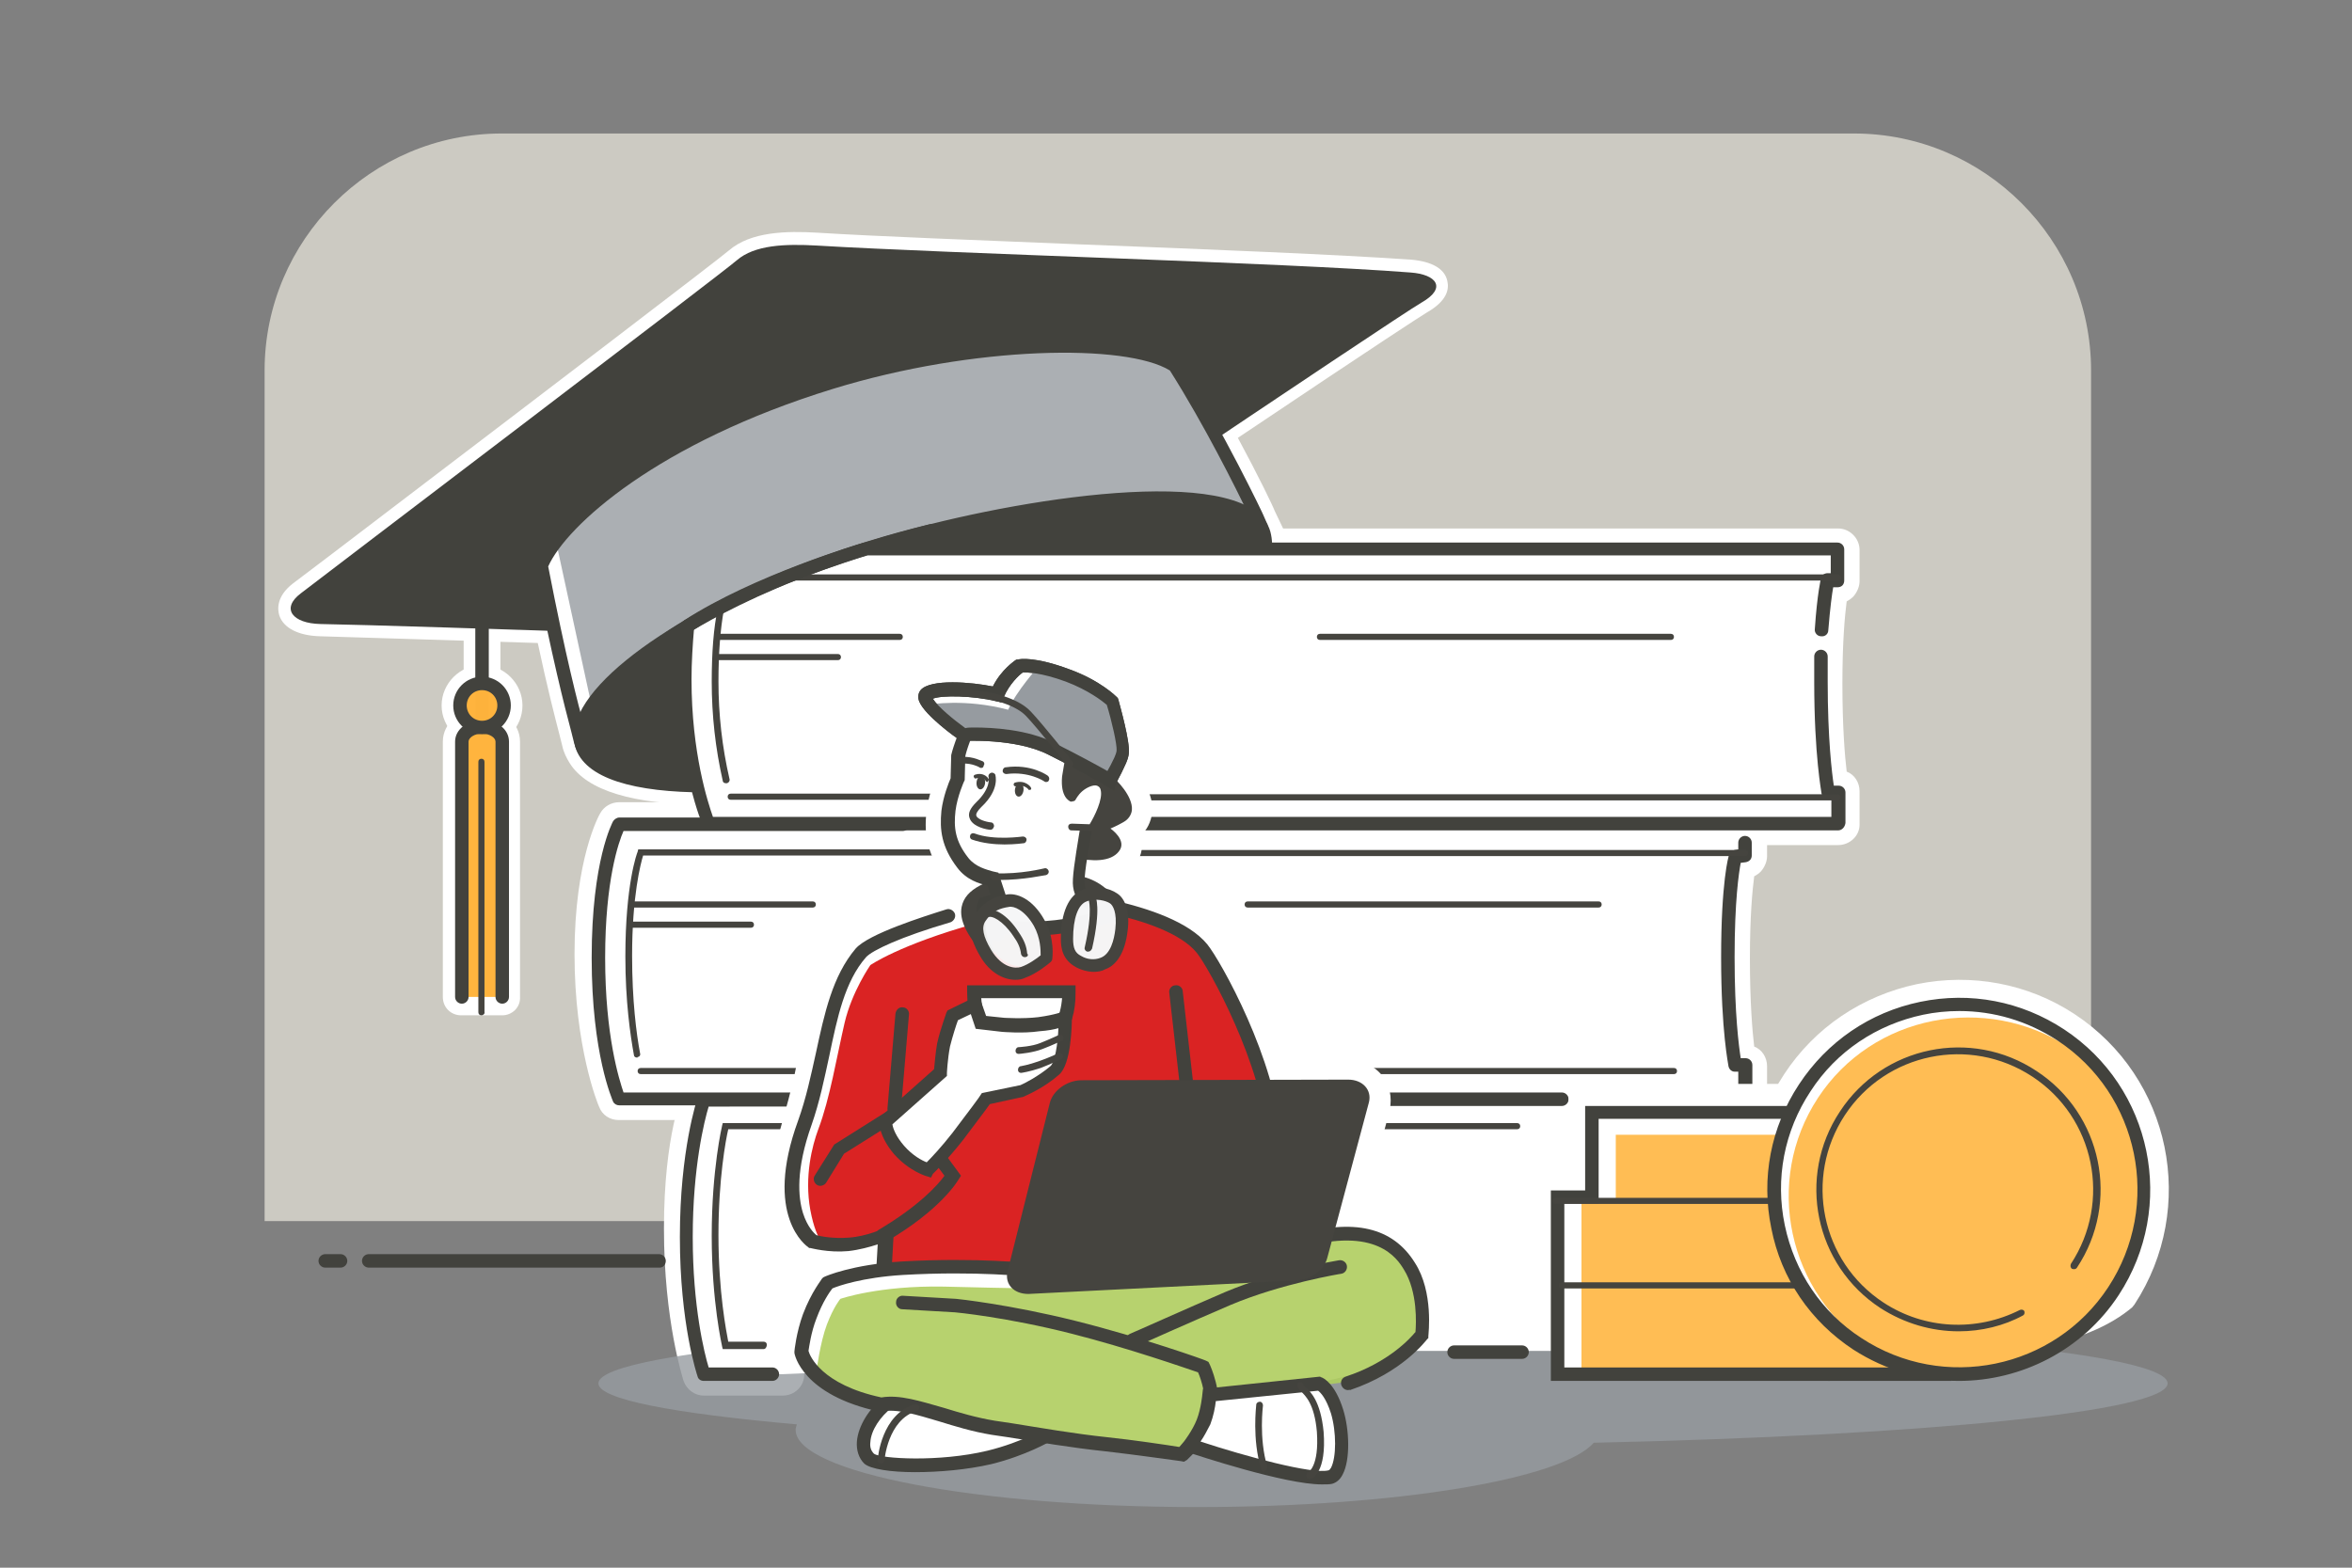 <?xml version="1.0" encoding="utf-8"?>
<!-- Generator: Adobe Illustrator 27.5.0, SVG Export Plug-In . SVG Version: 6.00 Build 0)  -->
<svg version="1.1" id="Ebene_6" xmlns="http://www.w3.org/2000/svg" xmlns:xlink="http://www.w3.org/1999/xlink" x="0px" y="0px"
	 viewBox="0 0 384 256" style="enable-background:new 0 0 384 256;" xml:space="preserve">
<rect x="0" y="0" width="384" height="256" fill="#808080" stroke="none"/>
<style type="text/css">
	.st0{opacity:0.8;fill:#DEDCD2;}
	.st1{fill:#42423D;}
	.st2{fill:#FFFFFF;}
	.st3{opacity:0.8;fill:#969BA0;}
	.st4{opacity:0.9;fill:#FFAC2A;}
	.st5{opacity:0.9;fill:#FFFFFF;}
	.st6{fill:#45443F;}
	.st7{opacity:0.8;fill:#FFAC2A;}
	.st8{fill:#DA2323;}
	.st9{opacity:0.9;fill:#AFCD5F;}
	.st10{fill:#969BA0;}
	.st11{opacity:0.9;fill:#969BA0;}
	.st12{fill:none;stroke:#45443F;stroke-width:2.019;stroke-linecap:round;stroke-linejoin:round;stroke-miterlimit:10;}
	.st13{fill:#FFFFFF;stroke:#42423D;stroke-width:2.2;stroke-linecap:round;stroke-miterlimit:10;}
</style>
<path class="st0" d="M341.4,199.4V60.5c0-21.3-17.4-38.7-38.7-38.7H81.9c-21.3,0-38.7,17.4-38.7,38.7v138.9H341.4z"/>
<g>
	<line class="st1" x1="78.7" y1="100.4" x2="78.7" y2="119.4"/>
	<rect x="75.7" y="100.4" class="st2" width="6" height="19"/>
</g>
<path class="st2" d="M82,165.8h-6.7c-1.7,0-3-1.3-3-3v-41.7c0-3,2.8-5.4,6.3-5.4c3.6,0,6.3,2.4,6.3,5.4v41.7
	C85,164.5,83.6,165.8,82,165.8z M78.3,159.8H79v-38.1c-0.2,0-0.5,0-0.7,0V159.8z"/>
<path class="st2" d="M78.7,121.8c-3.6,0-6.6-3-6.6-6.6s3-6.6,6.6-6.6s6.6,3,6.6,6.6S82.4,121.8,78.7,121.8z M78.7,114.6
	c-0.3,0-0.6,0.3-0.6,0.6c0,0.3,0.3,0.6,0.6,0.6c0.3,0,0.6-0.3,0.6-0.6C79.3,114.8,79.1,114.6,78.7,114.6z"/>
<path class="st2" d="M115.3,131.4c-11.9,0-19.5-2.3-22.3-6.8c-0.5-0.8-1-1.8-1.2-2.8l-0.4-1.6c-0.8-3.1-2-7.7-3.6-15.2
	c-19.8-0.6-31.4-1-35.6-1.1c-3.4-0.1-5.9-1.3-6.6-3.4c-0.3-1-0.5-3.1,2.2-5.2c1.1-0.8,9.1-6.9,19.2-14.6
	c20.1-15.3,50.4-38.4,52-39.8c3.6-3.1,9.4-3.2,14.5-2.9c9.6,0.6,25.7,1.2,42.7,1.9c21,0.8,42.7,1.7,54.2,2.5
	c3.4,0.3,5.5,1.5,5.9,3.5c0.3,1.3,0,3.2-3.3,5.1c-1,0.6-7.2,4.6-30.9,20.5c3.4,6.3,5.8,11.3,6,11.9l2.1,4.4l-0.6,0
	c0.6,5.7-3.4,12.4-11.3,18.7c-6.3,5.1-18,12.3-37.8,17.8C144.4,128.8,127.9,131.4,115.3,131.4C115.3,131.4,115.3,131.4,115.3,131.4z
	 M95.4,119.6l0.3,1.2c0.2,0.6,0.4,1.1,0.7,1.6c2,3.2,8.9,5,19,5c0,0,0,0,0,0c12.2,0,28.3-2.5,44.1-6.9c19.2-5.3,30.4-12.2,36.4-17
	c7.2-5.8,10.8-11.8,9.6-16.1c0-0.2-0.1-0.4-0.2-0.5l-0.7-1.6l-2.4-1.1c-3.4-1.5-9-2.1-16.4-1.8l-7.1,0.3l5.9-4c4-2.7,8.1-5.4,12-8.1
	l1.9-1.2c20.4-13.7,31.1-20.8,32.6-21.7c0.5-0.3,0.9-0.6,1.1-0.8c-0.4-0.2-1-0.3-2-0.4l0,0c-11.4-0.9-33.1-1.7-54-2.5
	c-17.1-0.7-33.2-1.3-42.8-1.9c-4.1-0.3-9.1-0.3-11.7,2C120,45.4,96,63.7,69.4,84c-10.1,7.7-18.1,13.7-19.1,14.6
	c-0.4,0.3-0.7,0.6-0.8,0.8c0.3,0.2,1.1,0.6,2.8,0.6c4.2,0.1,16.3,0.4,36.9,1.1h0l25.2,0.8l-5.3,3.5c-6.1,3.9-10.3,7.8-12.2,11.3
	c-0.1,0.2-0.2,0.4-0.3,0.6L95.4,119.6z M94.2,105.2c0.5,2.5,1,4.5,1.4,6.3c1.6-2,3.8-4,6.4-6L94.2,105.2z M192.3,78.3
	c2.5,0.1,4.8,0.4,6.8,0.8c-0.6-1.2-1.3-2.5-2.1-3.9C195.4,76.2,193.8,77.2,192.3,78.3z"/>
<g>
	<path class="st2" d="M284.9,184.6v-10.7l0,0l-1.7-0.1c0,0-1.2-5.3-1.2-17.6s1.2-16.6,1.2-16.6l1.6,0v-5.1h-82.4"/>
	<path class="st2" d="M284.9,188.1c-1.9,0-3.5-1.6-3.5-3.5v-7.8c-0.8-0.5-1.4-1.3-1.6-2.2c-0.1-0.2-1.2-5.8-1.2-18.3
		c0-12.4,1.2-17.1,1.4-17.5c0.1-0.2,0.2-0.4,0.3-0.6h-77.7c-1.9,0-3.5-1.6-3.5-3.5s1.6-3.5,3.5-3.5h82.4c1.9,0,3.5,1.6,3.5,3.5v5.1
		c0,0.9-0.4,1.8-1,2.5c-0.3,0.3-0.7,0.6-1.1,0.8c-0.3,2.3-0.7,6.6-0.7,13.4c0,7.1,0.4,11.9,0.7,14.4c1.3,0.5,2.1,1.8,2.1,3.2v10.7
		C288.4,186.6,286.9,188.1,284.9,188.1z"/>
</g>
<path class="st2" d="M211.1,182.9H101c-1.4,0-2.7-0.8-3.2-2.2c-0.2-0.4-4-9.7-4-24.9c0-15.5,4-22.7,4.2-23c0.6-1.1,1.8-1.8,3.1-1.8
	h46.5c1.9,0,3.5,1.6,3.5,3.5s-1.6,3.5-3.5,3.5h-44.2c-1,2.7-2.5,8.5-2.5,17.8c0,9.7,1.7,16.7,2.7,20.1h107.7c1.9,0,3.5,1.6,3.5,3.5
	S213,182.9,211.1,182.9z"/>
<g>
	<path class="st2" d="M180.3,134.5h119.8V129l0,0l-1.7-0.1c0,0-1.2-5.3-1.2-17.6s1.2-16.6,1.2-16.6l1.6,0v-5.1H116.7
		c0,0-4.2,6.6-4.2,21.3s3.3,23.6,3.3,23.6h45.1"/>
	<path class="st2" d="M300.1,138H180.3c-1.9,0-3.5-1.6-3.5-3.5s1.6-3.5,3.5-3.5h115.3c-0.3-0.4-0.5-0.8-0.6-1.3
		c-0.1-0.2-1.2-5.8-1.2-18.3c0-12.4,1.2-17.1,1.4-17.5c0.1-0.2,0.2-0.4,0.3-0.6H118.9c-1.1,2.6-2.9,8.4-2.9,17.8
		c0,9.6,1.5,16.7,2.4,20.1h42.5c1.9,0,3.5,1.6,3.5,3.5s-1.6,3.5-3.5,3.5h-45.1c-1.5,0-2.8-0.9-3.3-2.3c-0.1-0.4-3.5-9.6-3.5-24.8
		c0-15.6,4.6-22.9,4.8-23.2c0.6-1,1.8-1.6,2.9-1.6h183.4c1.9,0,3.5,1.6,3.5,3.5v5.1c0,0.9-0.4,1.8-1,2.5c-0.3,0.3-0.7,0.6-1.1,0.8
		c-0.3,2.3-0.7,6.6-0.7,13.4c0,7.1,0.4,11.9,0.7,14.4c1.3,0.5,2.1,1.8,2.1,3.2v5.5C303.6,136.5,302,138,300.1,138z"/>
</g>
<path class="st2" d="M127.8,227.9h-12.9c-1.5,0-2.8-1-3.3-2.4c-0.1-0.4-3.2-9.8-3.2-24.9c0-15.3,3.1-22.3,3.2-22.5
	c0.6-1.2,1.8-2,3.2-2h103.3c1.9,0,3.5,1.6,3.5,3.5s-1.6,3.5-3.5,3.5H117.3c-0.8,2.8-1.9,8.5-1.9,17.6c0,9.7,1.3,16.8,2.2,20.3h10.2
	c1.9,0,3.5,1.6,3.5,3.5S129.7,227.9,127.8,227.9z"/>
<g>
	<path class="st1" d="M230.3,44.5c-20.6-1.6-75.4-3.1-96.9-4.4c-5.3-0.3-10.2-0.1-13.1,2.4c-2.5,2.2-68,51.9-71.2,54.4
		c-3.3,2.5-1.3,4.9,3.2,5c12.9,0.2,96.6,3.1,96.7,3.1c0,0,78.9-53.2,83.1-55.6C236.3,47,234.5,44.8,230.3,44.5z"/>
	<path class="st2" d="M205.4,84.9c0,0-13.5-24.9-13.7-25.1c-8-3.5-25.8-5.9-53.5,2.2c-26.6,7.8-43,18.5-50.4,30.7
		c1,5.7,6.8,28.4,6.8,28.4s38.1-24.7,53.7-29c7.2-2,13.9-4.2,20-6.6L205.4,84.9z"/>
	<path class="st3" d="M205.4,84.9c0,0-13.5-24.8-13.7-25.1c-6.2-4.4-30.8-5.9-53.5,1.3C97,74,90.9,89,90.9,89l6.4,29.5
		c0,0,35.6-22.1,51.2-26.4c7.2-2,13.9-4.2,20-6.6L205.4,84.9z"/>
	<path class="st1" d="M102.5,126.8c-1.9,0-3.8-0.3-5.4-1.2c-1.7-0.9-2.9-2.4-3.4-4.4l-0.4-1.6c-1.2-4.5-3.1-12-6.1-27.1l-0.1-0.3
		l0.1-0.3c1.6-4,6.7-9.3,13.6-14.3c6.3-4.6,17.5-11.1,34.4-16.3c24.6-7.5,49.8-7.4,57.1-2.6l0.2,0.1l0.1,0.2
		c7.2,11.5,13.7,25.1,13.7,25.2l0.7,1.6l-38.4,0.6c-6.3,2.5-13,4.7-20,6.6c-3.7,1-24.9,19.8-38.3,32.2l-0.2,0.2l-0.2,0.1
		C109.8,125.7,106.3,126.8,102.5,126.8z M89.5,92.5c2.9,14.9,4.8,22.2,6,26.6l0.4,1.6c0.3,1.4,1.1,2.3,2.3,3
		c3.5,1.9,9.7,0.2,10.9-0.2c4.2-3.9,33.8-31.1,39.1-32.6c6.9-1.9,13.7-4.1,19.9-6.6l0.2-0.1l0.2,0l35.2-0.5
		c-1.9-3.9-7-14.2-12.7-23.2c-7.1-4.4-31.9-4.1-55,3C107.4,72.3,92.5,85.8,89.5,92.5z"/>
	<g>
		<path class="st1" d="M206.3,87.1c2.5,9-13.4,25.1-46.6,34.3s-62.2,9.3-64.7,0.3c-2.5-9,21.3-25.2,53-33.9
			C174,80.7,203.8,78.1,206.3,87.1z"/>
		<path class="st1" d="M115.3,129.4c-11.6,0-19.9-2.2-21.4-7.5c-0.5-1.9-0.1-4,1.2-6.3c5.7-10,27.8-22.2,52.6-28.9
			c21.4-5.9,56.6-11,59.7,0.1l0,0c1.4,5.2-2.3,11.8-10.3,18.2c-6.2,5-17.6,12-37.1,17.4C144.4,126.7,127.9,129.4,115.3,129.4z
			 M189,82.4c-10.6,0-25.2,2.2-40.7,6.4c-27.5,7.5-46.6,19.7-51.2,27.9c-1,1.8-1.3,3.3-1,4.6c2,7.4,28,8.7,63.3-1
			c19.1-5.3,30.3-12.1,36.3-17c7.1-5.7,10.7-11.7,9.5-15.9l0,0C204.4,84.1,198.2,82.4,189,82.4z"/>
	</g>
</g>
<g>
	<g>
		<line class="st1" x1="78.7" y1="100.4" x2="78.7" y2="119.4"/>
		<rect x="77.6" y="100.4" class="st1" width="2.2" height="19"/>
	</g>
	<path class="st2" d="M75.3,162.8v-41.7c0-1.3,1.5-2.4,3.3-2.4h0c1.8,0,3.3,1.1,3.3,2.4v41.7H75.3z"/>
	<path class="st4" d="M76.1,162.8v-41.4c0-1.3,1.3-2.4,2.9-2.4l0,0c1.6,0,2.9,1.1,2.9,2.4v41.4H76.1z"/>
	<path class="st1" d="M82,163.9c-0.6,0-1.1-0.5-1.1-1.1v-41.7c0-0.6-0.9-1.3-2.2-1.3c-1.3,0-2.2,0.7-2.2,1.3v41.7
		c0,0.6-0.5,1.1-1.1,1.1s-1.1-0.5-1.1-1.1v-41.7c0-2,2-3.5,4.4-3.5c2.5,0,4.4,1.5,4.4,3.5v41.7C83.1,163.4,82.6,163.9,82,163.9z"/>
</g>
<circle class="st5" cx="78.6" cy="115.5" r="4"/>
<circle class="st4" cx="78.7" cy="115.2" r="3.6"/>
<path class="st1" d="M78.7,119.9c-2.6,0-4.7-2.1-4.7-4.7c0-2.6,2.1-4.7,4.7-4.7c2.6,0,4.7,2.1,4.7,4.7
	C83.4,117.8,81.3,119.9,78.7,119.9z M78.7,112.7c-1.4,0-2.5,1.1-2.5,2.5s1.1,2.5,2.5,2.5s2.5-1.1,2.5-2.5S80.1,112.7,78.7,112.7z"/>
<path class="st6" d="M78.6,165.8c-0.3,0-0.5-0.2-0.5-0.5v-40.9c0-0.3,0.2-0.5,0.5-0.5s0.5,0.2,0.5,0.5v40.9
	C79.2,165.5,78.9,165.8,78.6,165.8z"/>
<path class="st3" d="M353.9,225.9c0-5.6-57.4-10.1-128.1-10.1s-128.1,4.5-128.1,10.1c0,2.6,12.2,4.9,32.4,6.7
	c-0.1,0.3-0.2,0.6-0.2,0.9c0,6.9,29.4,12.6,65.6,12.6c32.6,0,59.6-4.6,64.7-10.5C314.2,234.4,353.9,230.5,353.9,225.9z"/>
<path class="st1" d="M107.7,207H60.2c-0.6,0-1.1-0.5-1.1-1.1s0.5-1.1,1.1-1.1h47.4c0.6,0,1.1,0.5,1.1,1.1S108.3,207,107.7,207z"/>
<path class="st1" d="M55.6,207h-2.5c-0.6,0-1.1-0.5-1.1-1.1s0.5-1.1,1.1-1.1h2.5c0.6,0,1.1,0.5,1.1,1.1S56.2,207,55.6,207z"/>
<g>
	<g>
		<path class="st2" d="M284.9,179.4v-5.5l0,0l-1.7-0.1c0,0-1.2-5.3-1.2-17.6s1.2-16.4,1.2-16.4l1.6-0.2v-2.1"/>
		<path class="st1" d="M284.9,180.5c-0.6,0-1.1-0.5-1.1-1.1V175l-0.6,0c-0.5,0-0.9-0.4-1-0.9c0-0.2-1.2-5.6-1.2-17.8
			c0-12.3,1.2-16.5,1.3-16.7c0.1-0.4,0.5-0.7,0.9-0.8l0.6-0.1v-1.1c0-0.6,0.5-1.1,1.1-1.1s1.1,0.5,1.1,1.1v2.1c0,0.6-0.4,1-1,1.1
			l-0.8,0.1c-0.3,1.6-1,6.2-1,15.4c0,9.3,0.7,14.6,1,16.5l0.8,0c0.6,0,1.1,0.5,1.1,1.1v5.5C286,180,285.5,180.5,284.9,180.5z"/>
	</g>
	<path class="st2" d="M279.1,134.5H101.6c0,0-4.3,6.6-4.3,21.3c0,14.7,3.9,23.6,3.9,23.6h178"/>
	<path class="st1" d="M211.1,180.5h-110c-0.4,0-0.8-0.2-1-0.6c-0.1-0.3-3.5-7.7-3.5-23.5c0-15.9,3.4-22.1,3.5-22.3
		c0.2-0.3,0.6-0.6,1-0.6h46.3c0.6,0,1.1,0.5,1.1,1.1s-0.5,1.1-1.1,1.1h-45.6c-0.8,1.8-3,8.1-3,20.7c0,12.8,2.3,19.9,3,22h109.2
		c0.6,0,1.1,0.5,1.1,1.1S211.7,180.5,211.1,180.5z"/>
	<path class="st6" d="M284.9,139.8H177.5c-0.3,0-0.5-0.2-0.5-0.5s0.2-0.5,0.5-0.5h107.4c0.3,0,0.5,0.2,0.5,0.5
		S285.2,139.8,284.9,139.8z"/>
	<path class="st6" d="M104,172.7c-0.3,0-0.5-0.2-0.5-0.4c-0.6-3.3-1.4-8.8-1.4-16.1c0-11.8,1.9-16.9,2-17.1l0.1-0.4h61.6
		c0.3,0,0.5,0.2,0.5,0.5s-0.2,0.5-0.5,0.5H105c-0.4,1.3-1.8,6.6-1.8,16.4c0,7.3,0.7,12.7,1.3,15.9c0.1,0.3-0.1,0.6-0.4,0.6
		C104.1,172.7,104.1,172.7,104,172.7z"/>
	<path class="st6" d="M143.8,175.4h-39.2c-0.3,0-0.5-0.2-0.5-0.5s0.2-0.5,0.5-0.5h39.2c0.3,0,0.5,0.2,0.5,0.5
		S144.1,175.4,143.8,175.4z"/>
	<path class="st6" d="M273.3,175.4h-80.5c-0.3,0-0.5-0.2-0.5-0.5s0.2-0.5,0.5-0.5h80.5c0.3,0,0.5,0.2,0.5,0.5
		S273.6,175.4,273.3,175.4z"/>
</g>
<path class="st6" d="M122.6,151.5h-19.8c-0.3,0-0.5-0.2-0.5-0.5s0.2-0.5,0.5-0.5h19.8c0.3,0,0.5,0.2,0.5,0.5
	S122.9,151.5,122.6,151.5z"/>
<path class="st6" d="M132.7,148.2h-29.4c-0.3,0-0.5-0.2-0.5-0.5s0.2-0.5,0.5-0.5h29.4c0.3,0,0.5,0.2,0.5,0.5S133,148.2,132.7,148.2z
	"/>
<g>
	<g>
		<g>
			<path class="st2" d="M297.5,102.8c0.4-5.8,1-8,1-8l1.6,0v-5.1H141.5c0,0-17.8,5.2-29.1,12.6c-0.3,2.3-0.4,5.8-0.4,8.7
				c0,14.7,3.9,23.6,3.9,23.6h45.1"/>
			<path class="st1" d="M160.9,135.6h-45.1c-0.4,0-0.8-0.3-1-0.7c-0.2-0.4-4-9.2-4-24c0-3,0.2-6.5,0.4-8.8c0-0.3,0.2-0.6,0.5-0.8
				c11.4-7.4,28.7-12.5,29.4-12.7c0.1,0,0.2,0,0.3,0h158.6c0.6,0,1.1,0.5,1.1,1.1v5.1c0,0.3-0.1,0.6-0.3,0.8
				c-0.2,0.2-0.5,0.3-0.8,0.3c0,0,0,0,0,0l-0.7,0c-0.2,1.1-0.5,3.3-0.8,7c0,0.6-0.5,1.1-1.2,1c-0.6,0-1.1-0.6-1-1.2
				c0.4-5.9,1-8.2,1-8.3c0.1-0.5,0.6-0.8,1.1-0.8c0,0,0,0,0,0l0.5,0v-2.9H141.6c-1.7,0.5-17.7,5.4-28.3,12.1
				c-0.2,2.3-0.4,5.4-0.4,8.1c0,12.1,2.7,20.2,3.5,22.5h44.3c0.6,0,1.1,0.5,1.1,1.1S161.5,135.6,160.9,135.6z"/>
		</g>
		<g>
			<path class="st2" d="M180.3,134.5h119.8v-5l-1.7-0.1c0,0-1.2-5.8-1.2-18.1c0-1.5,0-2.8,0-4.1"/>
			<path class="st1" d="M300.1,135.6H180.3c-0.6,0-1.1-0.5-1.1-1.1s0.5-1.1,1.1-1.1H299v-2.9l-0.6,0c-0.5,0-0.9-0.4-1-0.9
				c0-0.2-1.2-6.1-1.2-18.3c0-1.5,0-2.9,0-4.1c0-0.6,0.5-1.1,1.1-1.1c0,0,0,0,0,0c0.6,0,1.1,0.5,1.1,1.1c0,1.2,0,2.6,0,4.1
				c0,9.4,0.7,15,1,17l0.8,0c0.6,0,1.1,0.5,1.1,1.1v5C301.2,135.1,300.7,135.6,300.1,135.6z"/>
		</g>
		<path class="st6" d="M300.1,94.8H128.4c-0.3,0-0.5-0.2-0.5-0.5s0.2-0.5,0.5-0.5h171.7c0.3,0,0.5,0.2,0.5,0.5
			S300.4,94.8,300.1,94.8z"/>
		<path class="st6" d="M118.5,127.9c-0.3,0-0.5-0.2-0.5-0.4c-1.2-5.3-1.8-10.7-1.8-16.2c0-4.7,0.3-8.8,1-12c0.1-0.3,0.3-0.5,0.6-0.4
			c0.3,0.1,0.5,0.3,0.4,0.6c-0.6,3.2-0.9,7.2-0.9,11.8c0,5.4,0.6,10.7,1.8,15.9c0.1,0.3-0.1,0.6-0.4,0.7
			C118.6,127.9,118.5,127.9,118.5,127.9z"/>
		<path class="st6" d="M159.1,130.6h-39.8c-0.3,0-0.5-0.2-0.5-0.5s0.2-0.5,0.5-0.5h39.8c0.3,0,0.5,0.2,0.5,0.5
			S159.4,130.6,159.1,130.6z"/>
		<path class="st6" d="M300,130.7H177.7c-0.3,0-0.5-0.2-0.5-0.5s0.2-0.5,0.5-0.5H300c0.3,0,0.5,0.2,0.5,0.5S300.3,130.7,300,130.7z"
			/>
	</g>
</g>
<g>
	<g>
		<path class="st2" d="M127.8,224.4h-12.9c0,0-3-9.1-3-23.8s3.3-21.1,3.3-21.1h183.4l-0.1,5.1c0,0-2.7,4-2.7,16.6s2.8,17.7,2.8,17.7
			l0,0v5.5h-42l-0.2-3.8h-37.6"/>
		<path class="st1" d="M126.1,225.5h-11.2c-0.5,0-0.9-0.3-1-0.7c-0.1-0.3-2.9-8.6-2.9-22.8c0-14.2,2.8-22.4,2.9-22.8
			c0.2-0.4,0.6-0.7,1-0.7h103.2c0.6,0,1.1,0.5,1.1,1.1s-0.5,1.1-1.1,1.1H115.7c-0.7,2.3-2.6,9.9-2.6,21.3c0,11.4,1.9,19,2.6,21.3
			h10.4c0.6,0,1.1,0.5,1.1,1.1S126.7,225.5,126.1,225.5z"/>
		<path class="st1" d="M255,180.6h-39.1c-0.6,0-1.1-0.5-1.1-1.1s0.5-1.1,1.1-1.1H255c0.6,0,1.1,0.5,1.1,1.1S255.6,180.6,255,180.6z"
			/>
		<path class="st1" d="M298.6,225.5c-0.6,0-1.1-0.5-1.1-1.1v-5.3c-0.6-1.2-2.8-6.7-2.8-17.9c0-11,2.1-15.7,2.7-16.9l0.1-3.7h-33.9
			c-0.6,0-1.1-0.5-1.1-1.1s0.5-1.1,1.1-1.1h36.2l-0.1,6.6l-0.2,0.3c0,0-2.5,4.1-2.5,15.9c0,12,2.7,17.1,2.7,17.1l0.1,0.2l0,5.8
			C299.7,225,299.2,225.5,298.6,225.5z"/>
		<path class="st6" d="M247.7,184.4h-32.4c-0.3,0-0.5-0.2-0.5-0.5s0.2-0.5,0.5-0.5h32.4c0.3,0,0.5,0.2,0.5,0.5
			S248,184.4,247.7,184.4z"/>
		<path class="st6" d="M124.7,220.3h-6.7l-0.1-0.4c0-0.1-1.7-7.2-1.7-18.1c0-10.9,1.7-18,1.7-18l0.1-0.4h24.2c0.3,0,0.5,0.2,0.5,0.5
			s-0.2,0.5-0.5,0.5h-23.3c-0.4,1.7-1.6,8.1-1.6,17.3c0,9.3,1.3,15.8,1.6,17.4h5.8c0.3,0,0.5,0.2,0.5,0.5S125,220.3,124.7,220.3z"/>
	</g>
</g>
<path class="st2" d="M310.1,219.6h-61.2v-28.4h11.2v-14.2h59.6v22.3h-9.6V219.6z M255.8,212.6h47.2v-20.3h9.6v-8.3h-45.6v14.2h-11.2
	V212.6z"/>
<path class="st2" d="M302.3,223.6l-1.2-0.8c-7.6-5-12.8-12.7-14.7-21.7c-1.8-8.9-0.1-18.1,4.9-25.7s12.7-12.8,21.7-14.7
	c8.9-1.8,18.1-0.1,25.7,4.9c15.8,10.4,20.1,31.6,9.8,47.4l-0.4,0.5l-0.5,0.4c-8.3,6.6-23.4,7.8-35.5,8.7c-3.1,0.2-6,0.5-8.3,0.7
	L302.3,223.6z M319.9,168c-1.8,0-3.6,0.2-5.3,0.5c-6.9,1.4-12.7,5.4-16.6,11.3c-3.8,5.8-5.2,12.8-3.8,19.7c1.3,6.4,4.9,12,10.1,15.8
	c2.2-0.2,4.6-0.4,7.1-0.6c10.2-0.8,24-1.9,30.7-6.6c7.5-12,4-27.9-7.8-35.7C329.9,169.5,324.9,168,319.9,168z M345.1,210.8
	L345.1,210.8L345.1,210.8z"/>
<g>
	<path class="st6" d="M333.5,199.9h-32.4c-0.3,0-0.5-0.2-0.5-0.5s0.2-0.5,0.5-0.5h32.4c1.5,0,2.8-2.3,3.2-3.2l1.7-4
		c0.1-0.3,0.4-0.4,0.7-0.3c0.3,0.1,0.4,0.4,0.3,0.7l-1.7,4C337.6,196.2,336,199.9,333.5,199.9z"/>
	<path class="st2" d="M320.8,223.5h-66.6v-32.2h1.9v-13.6h74.2v22.7h-9.4V223.5z M262.2,215.5h50.6v-23.2h9.4v-6.7h-58.2v13.6h-1.9
		V215.5z"/>
	<g>
		<polygon class="st2" points="260.3,194.2 260.3,181.6 326.9,181.6 326.9,195.2 321.4,195.2 321.4,222.3 254.7,222.3 254.7,194.2 
					"/>
		<polygon class="st7" points="322.1,196.2 322.1,224.5 258.2,224.5 258.2,195.8 		"/>
		<polygon class="st7" points="263.8,195.9 263.8,185.3 326.9,185.3 326.9,195.6 316.5,196.3 		"/>
		<path class="st1" d="M318.6,225.5h-65.4v-31.1h5.6v-13.8H328v17.1h-9.4V225.5z M255.4,223.3h61v-27.9h9.4v-12.7h-64.8v13.8h-5.6
			V223.3z"/>
		<path class="st6" d="M316.9,196.6H254c-0.3,0-0.5-0.2-0.5-0.5s0.2-0.5,0.5-0.5h62.9c0.3,0,0.5,0.2,0.5,0.5
			S317.2,196.6,316.9,196.6z"/>
		<path class="st6" d="M321.3,210.4h-66.3c-0.3,0-0.5-0.2-0.5-0.5s0.2-0.5,0.5-0.5h66.3c0.3,0,0.5,0.2,0.5,0.5
			S321.6,210.4,321.3,210.4z"/>
	</g>
	<g>
		<path class="st2" d="M343.4,213.3c-8.3,12.5-30.2,13.3-37.6,7.8c-12.1-8.9-16-25.1-7.8-37.6c8.3-12.5,25.1-16,37.6-7.8
			C348.2,183.9,351.6,200.8,343.4,213.3z"/>
		<circle class="st2" cx="319.8" cy="194.2" r="30.2"/>
		<path class="st7" d="M345.3,210.7c-8.9,13.6-25.9,18.6-39.7,9.6c-13.8-9.1-17.7-27.4-8.8-41c8.9-13.6,27.4-17.2,41.1-8.2
			C351.8,180.2,354.2,197.1,345.3,210.7z"/>
		<path class="st1" d="M319.8,225.5c-5.9,0-11.9-1.7-17.2-5.1c-7-4.6-11.8-11.6-13.4-19.8c-1.7-8.2-0.1-16.5,4.5-23.5
			c4.6-7,11.6-11.8,19.8-13.5c8.2-1.7,16.5-0.1,23.5,4.5c14.4,9.5,18.4,28.9,8.9,43.4l0,0C340,220.5,330,225.5,319.8,225.5z
			 M319.9,165.1c-2,0-4,0.2-5.9,0.6c-7.6,1.6-14.2,6-18.4,12.5c-4.3,6.5-5.8,14.3-4.2,21.9s6,14.2,12.5,18.4
			c13.4,8.8,31.5,5.1,40.3-8.3l0,0c8.8-13.4,5.1-31.5-8.3-40.3C331,166.7,325.5,165.1,319.9,165.1z M345.1,210.8L345.1,210.8
			L345.1,210.8z"/>
		<path class="st6" d="M319.8,217.4c-4.5,0-8.9-1.3-12.8-3.8c-10.7-7-13.7-21.4-6.6-32.1c7-10.7,21.4-13.7,32.1-6.6
			c10.7,7,13.7,21.4,6.6,32.1c-0.2,0.3-0.5,0.3-0.8,0.2c-0.3-0.2-0.3-0.5-0.2-0.8c6.7-10.2,3.9-23.9-6.3-30.6
			c-10.2-6.7-23.9-3.9-30.6,6.3c-6.7,10.2-3.9,23.9,6.3,30.6c6.7,4.4,15.2,4.8,22.3,1.2c0.3-0.1,0.6,0,0.7,0.2
			c0.1,0.3,0,0.6-0.2,0.7C327.2,216.5,323.5,217.4,319.8,217.4z"/>
	</g>
</g>
<path class="st1" d="M248.5,221.9h-11.1c-0.6,0-1.1-0.5-1.1-1.1s0.5-1.1,1.1-1.1h11.1c0.6,0,1.1,0.5,1.1,1.1
	S249.1,221.9,248.5,221.9z"/>
<g>
	<path class="st6" d="M261,148.2h-57.3c-0.3,0-0.5-0.2-0.5-0.5s0.2-0.5,0.5-0.5H261c0.3,0,0.5,0.2,0.5,0.5S261.3,148.2,261,148.2z"
		/>
	<path class="st6" d="M272.8,104.5h-57.3c-0.3,0-0.5-0.2-0.5-0.5s0.2-0.5,0.5-0.5h57.3c0.3,0,0.5,0.2,0.5,0.5
		S273.1,104.5,272.8,104.5z"/>
</g>
<path class="st6" d="M136.8,107.8h-19.8c-0.3,0-0.5-0.2-0.5-0.5s0.2-0.5,0.5-0.5h19.8c0.3,0,0.5,0.2,0.5,0.5
	S137.1,107.8,136.8,107.8z"/>
<path class="st6" d="M146.9,104.5h-29.4c-0.3,0-0.5-0.2-0.5-0.5s0.2-0.5,0.5-0.5h29.4c0.3,0,0.5,0.2,0.5,0.5
	S147.2,104.5,146.9,104.5z"/>
<path class="st1" d="M109.5,105.3c-0.3,0-0.7-0.2-0.9-0.5c-0.4-0.5-0.3-1.2,0.2-1.6c0.6-0.4,14.9-10.7,43-17.6
	c0.6-0.1,1.2,0.2,1.3,0.8c0.1,0.6-0.2,1.2-0.8,1.3c-27.7,6.7-42.1,17.1-42.2,17.2C109.9,105.2,109.7,105.3,109.5,105.3z"/>
<g>
	<path class="st2" d="M232.5,210.5c-0.1-0.6-0.3-1.1-0.5-1.6c-0.2-1.2-0.4-2-0.4-2s-3.2-5-11.7-5.2c-0.7-0.1-1.4-0.1-2.2-0.1
		l5.8-21.6c0.5-2.1-1-3.7-3.4-3.7l-13.3,0c-0.3-0.6-0.7-1.2-1.1-1.9c-2.6-8.5-7-19.8-12.9-22.8c-2.5-1.3-5.3-2.1-8-2.6
		c-0.7-0.2-1.4-0.4-2-0.6c-0.2-0.8-0.6-1.4-1-1.8c0,0,0,0-0.1,0c-0.2-0.4-0.5-0.6-0.9-0.6l-0.7-0.1c-1.2-1.2-2.6-1.8-3.9-2.1
		c0-0.9,0.2-2.2,0.4-3.7c2.4,0.4,4.9,0.2,6.1-1.3c1.4-1.8-1.4-3.7-1.4-3.7s1.2-0.5,2.2-1.1c0.7-0.4,1.2-1.1,1.3-1.9
		c0.3-2.3-2.6-5-2.9-5.3l-0.3-0.1c0.6-1.4,1.6-2.8,1.8-4.1c0.2-1.7-1.7-8.3-1.7-8.3s-2.5-2.5-7.3-4.2c-3.1-1.1-4.4-1.4-5-1.4
		c-1.9-0.3-2.8-0.1-2.8-0.1s-2.4,1.6-3.7,4.7c-4.2-1-12.7-1.4-11.7,0.9c0.4,0.8,1.4,1.9,2.6,2.9c1.5,1.5,3.6,2.8,3.6,2.8
		s0.2,0,0.4,0c-0.8,2.1-1.2,3.6-1.2,3.6l-0.1,3.8c0,0-1.2,2.5-1.5,5.1c-0.4,3,0,5.5,2.3,8.5c1.6,2,4.5,2.6,4.9,2.6l0.3,0.9
		c-0.6,0.2-1.3,0.5-2,0.9c-1.2,0.6-2.4,1.5-2.5,3.1c-0.5,0.1-0.9,0.2-1.3,0.3c-2.6,0.7-5.2,1.6-7.4,2.6c-4.4,1.6-7.8,3.1-8.8,4.2
		c-4.1,4.7-6.1,11.5-6.6,17.2c-0.5,5.7-5,17.2-4.9,22.4c0.1,6,3.6,7.5,3.6,7.5s0.9,0.2,2.2,0.4c0.3,0.3,0.5,0.3,0.5,0.3
		s2.5,0.6,6.4-0.8c0.9-0.3,1.7-0.5,2.2-0.8l0.3,0l0.3,2.4l-0.1,2.6c-0.7,0.1-1.4,0.1-2,0.2c-5.9,1-7.1,2.4-7.1,2.4s-2,1-3.3,5
		c0,0.1-0.1,0.2-0.1,0.2c-1.2,3.7,5.2,3.1,5.2,3.1l0.7,4l12.6,0.3c0,0,2.1,0.5,7.2,1.6c0,0,8.3,0.6,16.2-1.4c4.3-1,49.9-1.3,51-3.4
		C224.8,218.6,233.5,212.7,232.5,210.5z M201.8,227c0.4,0,0.9,0,1.4,0.1l-0.7,0.1L201.8,227z M162.9,146l0.3,0.9l-1.4,0.4
		c0.1-0.2,0.2-0.3,0.3-0.5C162.4,146.5,162.6,146.2,162.9,146z"/>
	<path class="st2" d="M202.3,230.7l-1.2-0.3l0.8-6.1c-3,0.1-5.9,0.2-8.8,0.3c-8,0.3-17.1,0.6-18.6,0.9c-8.3,2-16.9,1.5-17.3,1.4
		l-0.5-0.1c-3.9-0.8-6.1-1.3-6.9-1.5l-15.2-0.3l-0.7-4c-1.7-0.2-3.5-0.9-4.7-2.4c-0.7-0.8-1.6-2.6-0.9-5.1c0-0.2,0.1-0.3,0.2-0.5
		c1.4-4.1,3.5-5.9,4.5-6.6c0,0,0.1-0.1,0.1-0.1c-0.9-0.2-1.5-0.3-1.6-0.3l-0.4-0.1c-0.6-0.2-5.6-2.6-5.8-10.6
		c-0.1-3.3,1.3-8.1,2.7-13.1c1-3.6,2-7.3,2.2-9.6c0.7-7.6,3.4-14.6,7.4-19.2c0.6-0.6,2-2.4,10.1-5.2c2.5-1.1,5-2,7.4-2.6
		c0.2-0.3,0.4-0.6,0.6-0.8c-0.5-0.4-1-0.9-1.4-1.4c-3.3-4.3-3.4-8-3-11.1c0.3-2.3,1.1-4.4,1.5-5.5l0.1-3.5l0.1-0.4
		c0,0,0.1-0.5,0.3-1.2c-0.7-0.5-1.4-1.2-2.1-1.9c-1.8-1.6-2.8-2.8-3.3-4c-0.7-1.5-0.5-3.2,0.6-4.4c2.3-2.8,8.8-2.3,12.4-1.7
		c1.5-2.2,3.3-3.5,3.5-3.7l0.6-0.4l0.7-0.1c0.4-0.1,1.7-0.2,3.8,0.1c0.9,0.1,2.5,0.3,5.8,1.6c5.4,2,8.3,4.7,8.6,5l0.7,0.6l0.3,0.9
		c1,3.3,2,7.6,1.8,9.6c-0.1,1.1-0.5,2.1-1,3c1.3,1.6,2.7,4,2.4,6.5c-0.2,1.4-0.8,2.7-1.9,3.7c0.1,0.3,0.1,0.5,0.2,0.8
		c0.2,1.4-0.2,2.8-1.1,4c-0.7,0.9-1.6,1.6-2.6,2.1c0.5,0.3,1,0.6,1.4,1.1c0.4,0.4,0.8,0.8,1.1,1.3c0.1,0,0.2,0.1,0.3,0.1
		c3.3,0.6,6.3,1.6,8.8,2.9c5.5,2.8,10.4,11,14.5,24.3l11.2,0c2.3,0,4.4,0.9,5.7,2.6c1.2,1.5,1.6,3.5,1.2,5.5l0,0.1l-4.7,17.4
		c8.6,1,12.1,6.4,12.3,6.7l0.3,0.5l0.1,0.5c0,0.1,0.2,0.8,0.4,2c0.2,0.5,0.3,1,0.5,1.5c1.3,3.9-3.2,7.7-8.4,11.5
		c-0.1,0-0.1,0.1-0.2,0.1c-1.2,1.4-3.6,2-13.1,2.5c-3.2,0.2-6.9,0.4-10.8,0.5l0.2,6.3L202.3,230.7z M227.8,220.4L227.8,220.4
		L227.8,220.4z M157.9,220.1c1.3,0.1,8.4,0.3,14.9-1.3c1.9-0.5,7.2-0.7,20-1.1c10-0.4,26.4-0.9,29.8-1.8c0.2-0.1,0.4-0.3,0.6-0.4
		c3.7-2.7,5.1-4.1,5.6-4.8c0-0.1-0.1-0.1-0.1-0.2l-0.2-0.5l-0.1-0.6c0-0.4-0.1-0.7-0.2-1c-0.8-0.9-3.4-3.1-8.5-3.2l-0.2,0
		c-0.6,0-1.3-0.1-2-0.1l-4.5-0.1l6.8-25.2l-15.2,0l-1-1.8c-0.3-0.6-0.7-1.2-1-1.9l-0.2-0.3l-0.1-0.4c-3.4-11.3-7.5-18.8-11.2-20.7
		c-2-1-4.3-1.8-7-2.3l-0.3-0.1c-0.6-0.2-1.3-0.4-1.9-0.5l-1.9-0.5l-0.6-1.9l-0.8-0.1l-0.9-0.9c-0.6-0.6-1.4-1-2.3-1.2l-2.8-0.6
		l0.1-2.9c0-0.9,0.2-2.2,0.5-4.1l0.5-3.5l3.5,0.5c0.2,0,0.3,0,0.5,0.1l-3.1-2.3l5.4-2.5c0,0,0.5-0.2,1.2-0.6
		c-0.3-0.5-0.8-1.1-1.3-1.7l-2.7-1.4l1.3-2.9c0.2-0.5,0.5-1,0.8-1.6c0.3-0.5,0.6-1.2,0.7-1.5c0-0.8-0.6-3.4-1.3-5.9
		c-0.9-0.7-2.8-1.9-5.5-2.9c-3-1.1-3.8-1.2-3.9-1.2l-0.5,0c-0.4-0.1-0.7-0.1-0.9-0.1c-0.5,0.5-1.3,1.4-1.8,2.6l-1.2,2.7l-2.1-0.5
		l-1.8,4.4c-0.5,1.2-0.8,2.3-1,2.8l-0.1,4.1l-0.3,0.7c0,0-1,2-1.2,4c-0.3,2.2-0.1,3.8,1.6,6c0.5,0.7,1.7,1.1,2.3,1.2l1.8,0l0.4-0.4
		l2.2,6.9h0l0.8,2.7l-6.5,1.8l0,0.4l-2.6,0.5c-0.4,0.1-0.7,0.1-1.1,0.2c-2.2,0.6-4.5,1.4-6.9,2.4l-0.2,0.1c-4.8,1.7-6.9,2.9-7.3,3.3
		c-3.1,3.5-5.1,9.1-5.7,15.2c-0.3,2.9-1.3,6.8-2.5,10.9c-1.1,4.1-2.4,8.8-2.4,11.1c0.1,2.8,1,3.9,1.4,4.3c0.3,0.1,0.7,0.1,1.3,0.2
		l1,0.1l0.3,0.3c0.7,0,2.1,0,3.9-0.7l0.2-0.1c0.8-0.2,1.5-0.5,1.9-0.6l0.5-0.2l4.1-0.3l0.7,6l-0.3,5.9l-3,0.3
		c-0.7,0.1-1.3,0.1-1.7,0.2c-3.5,0.6-4.9,1.3-5.3,1.5l-0.4,0.5l-0.3,0.1c-0.2,0.2-0.7,0.7-1.2,1.8c0.3,0,0.7,0,1,0l3.2-0.3l0.7,4.3
		l10.1,0.2l0.4,0.1C151.1,218.6,153.2,219.1,157.9,220.1z M229.3,212.1L229.3,212.1L229.3,212.1z M220.4,179.8L220.4,179.8
		L220.4,179.8z M162.1,140.2C162.1,140.2,162.1,140.2,162.1,140.2L162.1,140.2z M157.9,116.1c0.1,0.1,0.3,0.2,0.4,0.3l1.7-0.1
		C159.3,116.3,158.6,116.2,157.9,116.1z"/>
</g>
<g>
	<path class="st2" d="M210.3,182.7c0,0-14.7-27.9-20.2-30.4c-5.5-2.6-25.3-5.7-33.6-3.5c-8.3,2.2-15.6,6.8-15.6,6.8
		s-0.7,0.2-6.1,15.4c-2.7,7.6-6,18.2-5.9,24.2s3.6,7.5,3.6,7.5l11.6-0.9l1.5,12.8l2.6,5.9c0,0,5-8.1,25.9-10.3
		c14.3-1.5,25.7-3.3,39.2-3.7C209.2,200.2,210.3,182.7,210.3,182.7z"/>
	<path class="st1" d="M145.5,184.3c-0.1,0-0.1,0-0.2,0c-0.6-0.1-1-0.7-0.9-1.3l2.9-18.6c0.1-0.6,0.7-1,1.3-0.9
		c0.6,0.1,1,0.7,0.9,1.3l-2.9,18.6C146.5,183.9,146.1,184.3,145.5,184.3z"/>
	<path class="st1" d="M194.2,182.4c-0.5,0-1-0.4-1.1-0.9l-4.8-23.1c-0.1-0.6,0.3-1.2,0.9-1.3c0.6-0.1,1.2,0.3,1.3,0.9l4.8,23.1
		c0.1,0.6-0.3,1.2-0.9,1.3C194.3,182.4,194.3,182.4,194.2,182.4z"/>
	<path class="st8" d="M208.4,184.7c0,0-5.6-28-15.6-33c-9.6-4.9-23.4-2.9-23.4-2.9s-1.8-0.3-10.1,2c-12.5,3.5-17.2,6.8-17.2,6.8
		s-3,4.3-4.2,9.4c-1.3,5.6-2.4,12.4-4.3,17.4c-1,2.7-2.3,7.7-1.3,13.2c1.1,5.8,2.8,6,2.8,6s3.7,0.9,8.9-1.9l1.4,13.2l2.6,5.9
		c0,0,5-8.1,25.9-10.3c14.3-1.5,39.2-3.7,39.2-3.7L208.4,184.7z"/>
	<path class="st1" d="M148.2,221.8l-5.8-2.9l0.9-15.7c-1.2,0.4-3,0.9-4.8,1.1c-3.3,0.3-6.1-0.5-6.2-0.5l-0.2,0l-0.1-0.1
		c-0.3-0.2-7.4-5.1-1.7-20.7c1.3-3.6,2.1-7.4,2.9-11c1.4-6.5,2.7-12.6,6.5-17.1c2.1-2.4,11-5.2,14.8-6.4c0.6-0.2,1.2,0.2,1.4,0.7
		c0.2,0.6-0.2,1.2-0.7,1.4c-8.2,2.4-12.8,4.6-13.8,5.7c-3.5,4-4.7,9.9-6,16.1c-0.8,3.7-1.6,7.6-2.9,11.3c-2.6,7.3-2.2,11.8-1.4,14.4
		c0.7,2.2,1.8,3.3,2.2,3.6c0.7,0.2,2.8,0.6,5.3,0.4c2.9-0.2,5.7-1.5,5.7-1.5l1.7-0.8l-1,17.8l3.4,1.7c2.4-1.4,12.6-6.9,31.1-8.8
		c6.6-0.7,14.1-1.9,19.5-5.5c5.8-3.9,8.4-10.1,7.9-19c-0.7-12-9.5-27.9-11.5-30.4c-5.2-6.4-24.2-8.1-25.5-8.2c-0.6,0-5,0.3-9.1,1.5
		c-0.6,0.2-1.2-0.2-1.4-0.7c-0.2-0.6,0.2-1.2,0.7-1.4c4.6-1.4,9.5-1.6,9.7-1.6l0.1,0l0.1,0c0.9,0.1,21.1,1.7,27.1,9
		c2.2,2.7,11.3,19,12,31.6c1.3,20.9-14.1,25.3-29.4,26.8c-20.3,2.1-30.5,8.7-30.6,8.7L148.2,221.8z"/>
	<path class="st1" d="M144.1,202.9c-0.4,0-0.8-0.2-1-0.6c-0.3-0.5-0.1-1.2,0.4-1.5c6.6-3.9,9.7-7.4,10.7-8.8l-7-9.5l-9.4,5.9
		l-2.9,4.7c-0.3,0.5-1,0.7-1.5,0.4s-0.7-1-0.4-1.5l3.2-5.1l11.6-7.3l9.1,12.4l-0.4,0.6c-0.1,0.2-2.9,5-11.9,10.2
		C144.5,202.9,144.3,202.9,144.1,202.9z"/>
	<g>
		<path class="st2" d="M174.6,161.9c0,5.2-2.4,9.4-7.8,9.4s-7.8-4.2-7.8-9.4C166.1,161.9,165.7,161.9,174.6,161.9z"/>
		<path class="st1" d="M166.8,172.5c-5.5,0-8.9-4-8.9-10.5v-1.1h17.7v1.1C175.7,168.4,172.3,172.5,166.8,172.5z M160.2,163
			c0.2,2.6,1.3,7.2,6.6,7.2c5.3,0,6.4-4.6,6.6-7.2H160.2z"/>
	</g>
	<path class="st1" d="M146,182.1C146,182.1,146,182.1,146,182.1c-0.7-0.1-1.2-0.6-1.1-1.2l1.3-15.4c0.1-0.6,0.6-1.1,1.2-1
		c0.6,0,1.1,0.6,1,1.2l-1.3,15.4C147.1,181.7,146.6,182.1,146,182.1z"/>
	<path class="st1" d="M194.2,182.4c-0.6,0-1-0.4-1.1-1l-2.2-19.3c-0.1-0.6,0.4-1.2,1-1.2c0.6-0.1,1.2,0.4,1.2,1l2.2,19.3
		c0.1,0.6-0.4,1.2-1,1.2C194.3,182.4,194.2,182.4,194.2,182.4z"/>
	<path class="st8" d="M132.5,202.7"/>
	<g>
		<path class="st2" d="M144.6,183.1l9-8c0,0,0.1-2.3,0.6-4.5c0.4-2.2,1.5-4.9,1.5-4.9l3.6-1.7l1,2.9l3.6,0.4c0,0,3.3,0.3,5.9-0.1
			c3.2-0.4,4.3-0.9,4.3-0.9s0,7-1.7,8.5c-2.4,2.1-5.3,3.3-5.3,3.3l-6,1.3c0,0-2.1,2.9-4.6,6.2s-4.8,5.4-4.8,5.4s-2.6-0.7-4.8-3.3
			C144.6,185.2,144.6,183.1,144.6,183.1z"/>
		<path class="st1" d="M152,192.3l-0.6-0.2c-0.1,0-2.9-0.8-5.4-3.6c-2.4-2.8-2.5-5.1-2.5-5.4l0-0.5l9-8c0.1-0.8,0.2-2.5,0.5-4.2
			c0.5-2.3,1.5-4.9,1.5-5l0.2-0.4l5.1-2.5l1.2,3.4l2.9,0.3c0,0,3.1,0.2,5.6-0.1c2.9-0.4,4-0.9,4-0.9l1.5-0.7l0,1.7
			c0,1.2-0.1,7.6-2.1,9.3c-2.5,2.2-5.4,3.4-5.6,3.5l-0.2,0.1l-5.5,1.2c-0.6,0.9-2.4,3.2-4.4,5.9c-2.6,3.3-4.8,5.4-4.9,5.5L152,192.3
			z M145.7,183.6c0.1,0.7,0.6,2,1.9,3.5c1.4,1.6,2.9,2.4,3.7,2.7c0.8-0.8,2.4-2.5,4.2-4.8c2.5-3.3,4.6-6.1,4.6-6.2l0.2-0.3l6.3-1.3
			c0.5-0.2,2.9-1.4,4.9-3.1c0.7-0.6,1.2-3.5,1.3-6.2c-0.7,0.2-1.7,0.4-3.1,0.5c-2.7,0.4-6,0.1-6.1,0.1l-4.3-0.5l-0.8-2.4l-2.1,1
			c-0.3,0.8-0.9,2.7-1.3,4.3c-0.4,2.1-0.5,4.3-0.5,4.3l0,0.5L145.7,183.6z"/>
	</g>
	<g>
		<path class="st6" d="M161.3,155c-5.6-6.1-3.2-8.5-0.9-9.7c4.1-2.1,7.4-2,7.4-2s-3.8,1-5.6,3.4c-1.1,1.4-2.2,3.3,0.7,5.8"/>
		<path class="st6" d="M161.3,156.1c-0.3,0-0.5-0.1-0.7-0.3c-2.8-3.1-4-5.6-3.6-7.7c0.3-1.5,1.3-2.6,3-3.5c4.2-2.2,7.7-2.1,7.9-2.1
			c0.5,0,0.9,0.4,1,0.9c0.1,0.5-0.3,1-0.7,1.1c0,0-3.5,0.9-5.1,3c-1.1,1.4-1.7,2.5,0.5,4.4c0.4,0.4,0.5,1,0.1,1.4
			c-0.4,0.4-1,0.5-1.4,0.1c-3.9-3.3-1.7-6.1-0.8-7.2c0-0.1,0.1-0.1,0.1-0.2c-0.2,0.1-0.4,0.2-0.6,0.3c-1.2,0.6-1.8,1.3-2,2.1
			c-0.2,1,0.2,2.8,3.1,6c0.4,0.4,0.3,1.1-0.1,1.4C161.8,156,161.5,156.1,161.3,156.1z"/>
	</g>
	<g>
		<path class="st6" d="M170.5,144.2c0,0,8.6-2.8,11.8,5.1l-7.1,1.5L170.5,144.2"/>
		<path class="st6" d="M175.2,151.8c-0.3,0-0.6-0.2-0.8-0.4l-4.8-6.6c-0.2-0.3-0.2-0.6-0.1-0.9c0.1-0.3,0.3-0.5,0.7-0.6
			c3.3-1,10.2-1.2,13.1,5.7c0.1,0.3,0.1,0.6,0,0.9c-0.1,0.3-0.4,0.5-0.7,0.5l-7.1,1.5C175.4,151.8,175.3,151.8,175.2,151.8z
			 M172.2,144.8l3.5,4.8l5.1-1.1C178.5,144.5,174.4,144.5,172.2,144.8z"/>
	</g>
	<g>
		<path class="st2" d="M160.2,230.4c0,0-9.5-5.6-15.2-1.5c-3.3,2.5-5.4,7.1-3.2,9.3c1.3,1.3,11.6,1.7,19.6-0.2
			c5.7-1.4,9.5-3.7,9.5-3.7L160.2,230.4z"/>
		<path class="st1" d="M149.4,240.4c-4,0-7.3-0.5-8.3-1.4c-0.9-0.9-1.3-2.2-1.2-3.6c0.2-2.5,2-5.5,4.5-7.3
			c5.9-4.4,15.2,0.7,16.3,1.3l12.9,4.7l-2,1.2c-0.2,0.1-4.1,2.4-9.8,3.8C157.9,240,153.3,240.4,149.4,240.4z M150.2,228.5
			c-1.6,0-3.2,0.4-4.5,1.3c-2,1.5-3.5,3.8-3.6,5.7c-0.1,0.8,0.1,1.4,0.6,1.9c1.1,0.8,10.6,1.4,18.5-0.5c2.9-0.7,5.4-1.7,7-2.4
			l-8.5-3.1C159.6,231.3,154.7,228.5,150.2,228.5z"/>
	</g>
	<path class="st6" d="M181.8,127l-16-8.7l4.4,20c0.1,0.2,9.8,4.3,12.5,0.7c1.4-1.8-1.4-3.7-1.4-3.7s1.2-0.5,2.2-1.1
		c0.7-0.4,1.2-1.1,1.3-1.9C185,130,182.2,127.3,181.8,127z"/>
	<g>
		<g>
			<path class="st2" d="M163.2,146.9l-1-3.2c-0.9-0.2-3.4-0.6-4.9-2.6c-2.3-3.1-2.7-5.5-2.3-8.5c0.3-2.7,1.5-5.1,1.5-5.1l0.1-3.8
				c0,0,0.8-3.4,2.8-6.8c1.7-3,4.1-1.9,6.4-1.8c4,0.2,11.6-3.3,14.4,3.5c2.8,6.8-2.1,13.3-2.6,16.7s-1.4,8.1-1.2,9.5
				s1.1,2.3,1.1,2.3l3,2.4c0,0-4.6,2.4-13.5,2.2c-8.4-0.2-6.1-4.1-6.1-4.1L163.2,146.9z"/>
			<path class="st1" d="M167.9,152.8c-0.3,0-0.7,0-1,0c-3.8-0.1-6.1-0.9-7.1-2.6c-0.7-1.3-0.3-2.6,0-3.2l0.2-0.4l1.7-0.5l-0.5-1.5
				c-1.3-0.3-3.4-0.9-4.9-2.9c-2.6-3.4-2.9-6.2-2.6-9.3c0.3-2.4,1.2-4.6,1.5-5.3l0.1-3.8c0-0.1,0.9-3.6,2.9-7.1
				c1.8-3.1,4.3-2.7,6.2-2.5c0.4,0.1,0.8,0.1,1.2,0.1c0.9,0.1,2.1-0.1,3.3-0.3c4-0.6,9.6-1.4,12,4.4c2.2,5.3,0.1,10.4-1.4,14.1
				c-0.5,1.3-1,2.5-1.2,3.3l-0.2,1.2c-0.5,2.8-1.2,7-1,8c0.1,0.9,0.6,1.5,0.8,1.7l4.2,3.4l-1.5,0.8
				C180.7,150.5,176.2,152.8,167.9,152.8z M161.6,148.4c0,0.2,0,0.5,0.1,0.7c0.2,0.4,1.2,1.3,5.2,1.4c5.4,0.1,9.2-0.8,11.3-1.4
				l-1.6-1.3c-0.1-0.1-1.2-1.3-1.4-3c-0.2-1.3,0.3-4.4,1-8.7l0.2-1.2c0.2-1.1,0.7-2.3,1.3-3.8c1.5-3.5,3.3-7.9,1.4-12.4
				c-1.7-4-5.1-3.8-9.7-3.1c-1.4,0.2-2.7,0.4-3.8,0.3c-0.5,0-0.9-0.1-1.4-0.2c-1.9-0.3-3-0.3-4,1.4c-1.6,2.8-2.5,5.8-2.6,6.4
				l-0.1,3.9l-0.1,0.2c0,0-1.1,2.4-1.4,4.8c-0.3,2.7-0.1,4.9,2.1,7.7c1.2,1.5,3,1.9,4,2.2l0.9,0.2l1.6,4.9L161.6,148.4z"/>
		</g>
		<path class="st6" d="M163.1,143.7c-0.3,0-0.6,0-0.9,0c-0.3,0-0.5-0.3-0.5-0.6s0.3-0.5,0.6-0.5c4.4,0.2,8.1-0.8,8.2-0.8
			c0.3-0.1,0.6,0.1,0.7,0.4c0.1,0.3-0.1,0.6-0.4,0.7C170.5,142.9,167.2,143.7,163.1,143.7z"/>
		<path class="st6" d="M164,137.9c-1.6,0-3.6-0.2-5.3-0.8c-0.3-0.1-0.4-0.4-0.3-0.7s0.4-0.4,0.7-0.3c3.2,1.2,7.8,0.5,7.9,0.5
			c0.3,0,0.6,0.2,0.6,0.5c0,0.3-0.2,0.6-0.5,0.6C167.1,137.7,165.7,137.9,164,137.9z"/>
		<path class="st6" d="M161.7,135.5C161.7,135.5,161.7,135.5,161.7,135.5c-0.4,0-2.9-0.4-3.4-1.9c-0.3-0.8,0.1-1.6,1.1-2.6
			c2.5-2.4,2-4.1,2-4.1c-0.1-0.3,0.1-0.6,0.4-0.7c0.3-0.1,0.6,0.1,0.7,0.3c0,0.1,0.8,2.4-2.3,5.3c-0.6,0.6-0.9,1.1-0.8,1.4
			c0.2,0.6,1.5,1,2.4,1.1c0.3,0,0.5,0.3,0.5,0.6C162.2,135.3,162,135.5,161.7,135.5z"/>
		<g>
			<path class="st6" d="M175,130.3c0,0-1.3-0.5-1-3.6s2.5-7.5-3.9-7.2c-2.4,0.1-6.7-2.7-9.8-3.8c-4-1.4,4.8-1.3,5.9-2.4
				s1.2-4,5.1-2.6c9,3.2,10.5,6.1,10.2,13.9l-1.2,4.6"/>
			<path class="st6" d="M175,130.9c-0.1,0-0.1,0-0.2,0c-0.2-0.1-1.7-0.7-1.4-4.1c0.1-0.6,0.2-1.2,0.3-1.8c0.3-1.5,0.6-3.1-0.2-3.9
				c-0.6-0.6-1.7-0.9-3.5-0.8c-1.6,0.1-3.9-1-6.2-2.2c-1.3-0.6-2.6-1.3-3.7-1.7c-0.7-0.2-1.4-0.6-1.4-1.2c0.1-0.8,1.1-0.9,3.5-1.3
				c1.2-0.2,3.2-0.5,3.5-0.8c0.2-0.2,0.4-0.5,0.6-0.9c0.7-1.2,1.7-3.1,5.2-1.9c9.4,3.4,10.8,6.5,10.5,14.4l0,0.1l-1.2,4.6
				c-0.1,0.3-0.4,0.5-0.7,0.4c-0.3-0.1-0.5-0.4-0.4-0.7l1.1-4.5c0.3-7.3-1-10.1-9.8-13.3c-2.6-0.9-3.1,0.1-3.8,1.4
				c-0.2,0.4-0.4,0.8-0.7,1.1c-0.5,0.6-1.9,0.8-4.1,1.1c-0.6,0.1-1.5,0.2-2,0.3c0,0,0.1,0,0.1,0c1.2,0.4,2.5,1.1,3.9,1.7
				c2.1,1,4.3,2.1,5.7,2.1c2.1-0.1,3.6,0.3,4.4,1.2c1.1,1.2,0.7,3.1,0.4,4.8c-0.1,0.6-0.2,1.2-0.3,1.7c-0.2,2.6,0.7,3,0.7,3
				c0.3,0.1,0.4,0.4,0.3,0.7C175.4,130.7,175.2,130.9,175,130.9z"/>
		</g>
		<g>
			<path class="st2" d="M174.9,135.1l3.2,0.1c0,0,2.6-4.1,2-6.3c-0.5-1.9-2.8-1-3.8-0.1c-0.8,0.7-1.2,1.5-1.2,1.5"/>
			<path class="st6" d="M178.4,135.7l-3.5-0.1c-0.3,0-0.5-0.3-0.5-0.6s0.2-0.5,0.6-0.5l2.9,0.1c0.8-1.3,2.2-4.1,1.8-5.6
				c-0.1-0.5-0.4-0.6-0.6-0.7c-0.6-0.2-1.7,0.3-2.4,0.9c-0.7,0.6-1.1,1.4-1.1,1.4c-0.2,0.3-0.5,0.3-0.8,0.2
				c-0.3-0.2-0.4-0.5-0.2-0.8c0,0,0.5-0.9,1.3-1.6c0.9-0.8,2.3-1.5,3.4-1.1c0.5,0.1,1.1,0.5,1.3,1.5c0.6,2.3-1.8,6.3-2.1,6.7
				L178.4,135.7z"/>
		</g>
	</g>
	<ellipse transform="matrix(0.128 -0.992 0.992 0.128 17.138 277.549)" class="st6" cx="166.4" cy="129" rx="1.1" ry="0.7"/>
	
		<ellipse transform="matrix(0.101 -0.995 0.995 0.101 16.803 274.196)" class="st6" cx="160.1" cy="127.8" rx="1.1" ry="0.7"/>
	<path class="st6" d="M170.8,127.7c-0.1,0-0.2,0-0.3-0.1c0,0-2.5-1.7-6.2-1.2c-0.3,0-0.6-0.2-0.6-0.5c0-0.3,0.2-0.6,0.5-0.6
		c4.1-0.6,6.8,1.3,6.9,1.4c0.2,0.2,0.3,0.5,0.1,0.8C171.2,127.6,171,127.7,170.8,127.7z"/>
	<path class="st6" d="M160.2,125.4c-0.1,0-0.2,0-0.3-0.1c0,0-1.2-0.7-2.7-0.6c-0.3,0-0.6-0.2-0.6-0.5c0-0.3,0.2-0.6,0.5-0.6
		c1.8-0.1,3.2,0.7,3.3,0.7c0.3,0.1,0.4,0.5,0.2,0.7C160.6,125.3,160.4,125.4,160.2,125.4z"/>
	<path class="st6" d="M178.2,207.4h-22.5c0,0-0.7,4,6.1,4c6.8,0,30-1.8,30-1.8L178.2,207.4z"/>
	<path class="st6" d="M150.9,213c-0.3,0-0.5-0.2-0.5-0.4c-0.1-0.3,0.1-0.6,0.4-0.6l16.7-3.3c0.3-0.1,0.6,0.1,0.6,0.4
		c0.1,0.3-0.1,0.6-0.4,0.6L151,213C151,213,151,213,150.9,213z"/>
	<g>
		<path class="st2" d="M207.4,228.2l-11.7-2.4c0,0-1.5-0.5-2,2.9c-0.5,3.4,1,5.9,1,5.9l13.2,1.5L207.4,228.2z"/>
		<path class="st1" d="M209.1,237.3l-15.1-1.7l-0.3-0.5c-0.1-0.1-1.7-2.8-1.1-6.6c0.3-1.8,0.8-3,1.7-3.6c0.6-0.4,1.2-0.4,1.6-0.3
			l12.5,2.6L209.1,237.3z M195.4,233.5l11.3,1.3l-0.4-5.7l-10.8-2.3c-0.1,0.1-0.5,0.6-0.7,2C194.5,231,195.1,232.7,195.4,233.5z"/>
	</g>
	<path class="st6" d="M168.1,129c-0.1,0-0.2,0-0.2-0.1c0,0-0.7-0.9-2-0.5c-0.2,0-0.3,0-0.4-0.2c0-0.2,0-0.3,0.2-0.4
		c1.7-0.5,2.6,0.7,2.6,0.8c0.1,0.1,0.1,0.3-0.1,0.4C168.2,128.9,168.1,129,168.1,129z"/>
	<path class="st2" d="M231.6,208.9c-1.7-3.4-1.5-7.3-19.6-6.1c-5.6,0.4-25.4,4.2-38.4,5.6c-11.7-2-25.5-2.4-31.4-1.4
		s-7.1,2.4-7.1,2.4s-3.2,4.4-3.4,5.2c-0.6,2.9-0.8,7.1-0.8,7.1s2.5,4.9,8.7,5.5c1.5,1,2.7,1.7,2.7,1.7l0.9,0.1
		c0.4,0.1,0.6,0.2,0.6,0.2s0.2,0,0.5-0.1l5.2,0.7c5.2,2.6,10.4,3.8,14.6,4.2c4.1,0.4,7.7,0.8,10.9,1.2c1.6,0.2,3.5,0.4,5.5,0.6
		c8.1,1,12.3,1.6,12.3,1.6l3.5-5.3l4.4-5.2c0,0,5.8,0.3,5-0.1c6,0.1,16.8-2.1,20.6-4.8C236,215.5,233.3,212.3,231.6,208.9z"/>
	<path class="st6" d="M161.2,127.7c-0.1,0-0.2-0.1-0.3-0.2c0-0.1-0.4-0.7-1.5-0.4c-0.2,0.1-0.3,0-0.4-0.2c-0.1-0.2,0-0.3,0.2-0.4
		c1.2-0.4,2,0.3,2.2,0.7c0.1,0.1,0,0.3-0.1,0.4C161.2,127.7,161.2,127.7,161.2,127.7z"/>
	<path class="st9" d="M231.9,208.9c-1.7-3.4-4.5-8.3-19.2-7.1c-5.6,0.5-43.5,8.6-43.5,8.6s-3.1,0-15.1-0.3c-10.6-0.2-16.9,2-16.9,2
		s-1.1,1.3-2.2,4.2c-1.1,2.9-1.7,7.6-1.7,7.6s1.6,1.6,3.3,2.6c1.5,1,5.7,2.5,5.7,2.5l0.9,0.1c0.4,0.1,0.6,0.2,0.6,0.2s0.2,0,0.5-0.1
		l5.2,0.7c5.2,2.6,22.3,5,25.6,5.4c1.6,0.2,3.5,0.4,5.5,0.6c8.1,1,12.3,1.6,12.3,1.6l4.7-6.4l3.2-4.2c0,0,7.1,0.5,6.4,0
		c6.9-0.8,14.5-0.6,18.3-3.2C232.1,219.4,233.7,212.3,231.9,208.9z"/>
	<path class="st1" d="M193.3,238.7l-0.5-0.1c-0.1,0-7.8-1.1-12.3-1.6c-5.7-0.6-10.9-1.5-15.9-2.3l-2.7-0.4c-3.1-0.5-6-1.4-8.6-2.2
		c-3.7-1.1-6.9-2.1-9.4-1.6l-0.2,0l-0.2,0c-12.5-2.7-13.8-9.3-13.8-9.6l0-0.1l0-0.1c0-0.1,0.3-3.1,1.4-6.1c1.4-3.7,3.1-5.7,3.1-5.8
		l0.2-0.2l0.2-0.1c0.2-0.1,4.5-2,12.6-2.5c12.3-0.7,21.1,0.3,21.2,0.3c0.6,0.1,1,0.6,1,1.2c-0.1,0.6-0.6,1-1.2,1
		c-0.1,0-8.7-1-20.8-0.3c-6.6,0.4-10.6,1.8-11.5,2.2c-0.4,0.5-1.6,2.2-2.6,4.9c-0.9,2.3-1.2,4.7-1.3,5.3c0.2,0.8,2.1,5.5,11.9,7.6
		c3-0.5,6.3,0.6,10.2,1.7c2.6,0.8,5.3,1.6,8.3,2.1l2.7,0.4c5,0.8,10.1,1.7,15.7,2.3c3.9,0.4,10,1.3,11.8,1.6c1.5-1.5,3.7-4,4-5.4
		c0.5-2.6-0.5-5.7-1-6.8c-2.1-0.7-11.2-3.9-20.6-6.3c-10.6-2.7-19-3.5-19.1-3.5l-8.6-0.5c-0.6,0-1.1-0.6-1-1.2c0-0.6,0.6-1.1,1.2-1
		l8.6,0.5c0.1,0,8.7,0.9,19.5,3.6c10.8,2.7,21.2,6.4,21.3,6.5l0.4,0.2l0.2,0.4c0.1,0.2,2.1,4.6,1.3,8.6c-0.5,2.7-4.5,6.5-5,7
		L193.3,238.7z"/>
	<path class="st1" d="M184.9,220c-0.4,0-0.8-0.2-1-0.7c-0.3-0.6,0-1.2,0.6-1.5c0.1,0,9.2-4.1,15.5-6.8c8.5-3.6,18.2-5.1,18.6-5.2
		c0.6-0.1,1.2,0.3,1.3,0.9c0.1,0.6-0.3,1.2-0.9,1.3c-0.1,0-9.8,1.6-18.1,5.1c-6.3,2.7-15.3,6.7-15.4,6.8
		C185.2,219.9,185,220,184.9,220z"/>
	<g>
		<path class="st2" d="M162.9,113.4c1.3-3,3.7-4.7,3.7-4.7s2.3-0.5,7.8,1.5c4.8,1.8,7.3,4.2,7.3,4.2s1.9,6.5,1.7,8.3
			c-0.2,1.5-1.5,3.2-2,4.8c0,0-3.9-2.3-9.7-5.2s-14.3-2.3-14.3-2.3s-5.2-3.7-6.1-5.8C150.2,112,158.7,112.3,162.9,113.4z"/>
		<path class="st1" d="M181.9,129.1l-1.2-0.7c0,0-4-2.4-9.6-5.2c-5.4-2.7-13.7-2.2-13.8-2.2l-0.4,0l-0.3-0.2
			c-0.6-0.4-5.5-3.9-6.5-6.2c-0.3-0.7-0.2-1.4,0.2-1.9c1.6-1.9,8.4-1.3,11.8-0.6c1.4-2.8,3.6-4.2,3.7-4.3l0.2-0.1l0.2,0
			c0.3-0.1,2.8-0.5,8.4,1.6c5,1.8,7.6,4.4,7.7,4.5l0.2,0.2l0.1,0.3c0.3,1.1,1.9,6.8,1.7,8.7c-0.1,1.1-0.7,2.1-1.2,3.2
			c-0.3,0.6-0.7,1.3-0.9,1.8L181.9,129.1z M159.1,118.8c2.9,0,8.7,0.3,13,2.5c4,2,7.1,3.7,8.7,4.6c0.2-0.3,0.3-0.6,0.5-0.9
			c0.4-0.8,0.9-1.7,1-2.4c0.1-1-0.8-4.9-1.6-7.5c-0.7-0.6-3-2.4-6.7-3.8c-4.1-1.5-6.3-1.5-7-1.5c-0.6,0.4-2.2,1.9-3.1,4l-0.4,0.9
			l-0.9-0.2c-3.7-0.9-8.9-1-10.3-0.4c0.8,1.3,3.5,3.5,5.3,4.8C158,118.8,158.5,118.8,159.1,118.8z"/>
	</g>
	<path class="st10" d="M164.6,115.9c1.3-3,4.9-7,4.9-7s-0.6-0.8,4.8,1.2c4.8,1.8,7.3,4.2,7.3,4.2s1.9,6.5,1.7,8.3
		c-0.2,1.5-1.5,3.2-2,4.8c0,0-3.9-2.3-9.7-5.2s-14.3-2.3-14.3-2.3l-5.5-4.9C151.8,115.1,157.4,114,164.6,115.9z"/>
	<path class="st1" d="M181.9,129.1l-1.2-0.7c0,0-4-2.4-9.6-5.2c-5.4-2.7-13.7-2.2-13.8-2.2l-0.4,0l-0.3-0.2
		c-0.6-0.4-5.5-3.9-6.5-6.2c-0.3-0.7-0.2-1.4,0.2-1.9c1.6-1.9,8.4-1.3,11.8-0.6c1.4-2.8,3.6-4.2,3.7-4.3l0.2-0.1l0.2,0
		c0.3-0.1,2.8-0.5,8.4,1.6c5,1.8,7.6,4.4,7.7,4.5l0.2,0.2l0.1,0.3c0.3,1.1,1.9,6.8,1.7,8.7c-0.1,1.1-0.7,2.1-1.2,3.2
		c-0.3,0.6-0.7,1.3-0.9,1.8L181.9,129.1z M159.1,118.8c2.9,0,8.7,0.3,13,2.5c4,2,7.1,3.7,8.7,4.6c0.2-0.3,0.3-0.6,0.5-0.9
		c0.4-0.8,0.9-1.7,1-2.4c0.1-1-0.8-4.9-1.6-7.5c-0.7-0.6-3-2.4-6.7-3.8c-4.1-1.5-6.3-1.5-7-1.5c-0.6,0.4-2.2,1.9-3.1,4l-0.4,0.9
		l-0.9-0.2c-3.7-0.9-8.9-1-10.3-0.4c0.8,1.3,3.5,3.5,5.3,4.8C158,118.8,158.5,118.8,159.1,118.8z"/>
	<path class="st6" d="M143.8,239C143.8,239,143.8,239,143.8,239c-0.3,0-0.6-0.3-0.5-0.6c0-0.3,0.6-7.5,6.1-9.1
		c0.3-0.1,0.6,0.1,0.7,0.4c0.1,0.3-0.1,0.6-0.4,0.7c-4.8,1.4-5.3,8.1-5.3,8.1C144.4,238.8,144.1,239,143.8,239z"/>
	<path class="st6" d="M166.3,172.1c-0.3,0-0.5-0.2-0.5-0.5c0-0.3,0.2-0.6,0.5-0.6c0,0,2.2-0.1,3.6-0.7c1.5-0.6,3-1.3,3-1.3
		c0.3-0.1,0.6,0,0.7,0.3c0.1,0.3,0,0.6-0.3,0.7c-0.1,0-1.5,0.7-3.1,1.3C168.7,171.9,166.5,172.1,166.3,172.1
		C166.3,172.1,166.3,172.1,166.3,172.1z"/>
	<path class="st6" d="M166.7,175.2c-0.3,0-0.5-0.2-0.5-0.5c0-0.3,0.2-0.6,0.5-0.6c0,0,1.2-0.2,2.9-0.8c1.7-0.6,3.2-1.3,3.2-1.3
		c0.3-0.1,0.6,0,0.7,0.3c0.1,0.3,0,0.6-0.3,0.7c-0.1,0-1.5,0.7-3.3,1.4C168.1,175,166.8,175.2,166.7,175.2
		C166.7,175.2,166.7,175.2,166.7,175.2z"/>
	<path class="st6" d="M174.6,125.2c-0.2,0-0.3-0.1-0.4-0.2c0-0.1-4.8-6.1-6.7-8.1c-1.9-2-6.7-3.2-10.3-3.2c-0.3,0-0.5-0.3-0.5-0.6
		s0.3-0.5,0.6-0.5c3,0,8.6,1,11,3.6c1.9,2,6.6,7.9,6.8,8.2c0.2,0.2,0.1,0.6-0.1,0.8C174.9,125.1,174.8,125.2,174.6,125.2z"/>
	<g>
		<path class="st2" d="M197.4,227.7l17.9-1.8c0,0,1.7,0.6,2.9,4.6c1.2,3.9,1,10.1-1.1,10.7c-4.2,1.2-23-5.1-23-5.1s1.5-1.9,2.2-3.9
			S197.4,227.7,197.4,227.7z"/>
		<path class="st1" d="M215.8,242.4c-6,0-20.2-4.7-22-5.3l-1.5-0.5l1-1.2c0,0,1.4-1.8,2.1-3.6c0.7-1.8,0.9-4.1,0.9-4.1l0.1-0.9
			l19.1-2l0.2,0.1c0.4,0.1,2.3,1.1,3.6,5.3c1,3.2,1.2,8.2-0.1,10.6c-0.4,0.8-1,1.3-1.7,1.5C217.1,242.4,216.5,242.4,215.8,242.4z
			 M196,235.4c7.3,2.4,18.3,5.4,20.9,4.7c0.1,0,0.2-0.1,0.4-0.4c0.9-1.7,0.9-5.9,0-8.9c-0.8-2.5-1.7-3.4-2.1-3.7l-16.7,1.7
			c-0.1,1-0.4,2.5-0.9,3.8C197.1,233.6,196.5,234.7,196,235.4z"/>
	</g>
	<path class="st6" d="M213.8,241.5c-0.2,0-0.4-0.1-0.5-0.4c-0.1-0.3,0-0.6,0.3-0.7c0,0,1.8-0.9,1.4-6.6c-0.4-4.6-1.9-5.9-2.6-6.6
		c-0.3-0.3-0.6-0.6-0.6-1c0-0.3,0.2-0.5,0.5-0.5c0.3,0,0.5,0.2,0.5,0.5c0.1,0.1,0.2,0.2,0.3,0.3c0.8,0.7,2.5,2.2,3,7.3
		c0.5,6.6-1.8,7.6-2.1,7.7C213.9,241.5,213.8,241.5,213.8,241.5z M212.8,226.3L212.8,226.3L212.8,226.3z"/>
	<path class="st6" d="M206.4,240.3c-0.2,0-0.5-0.2-0.5-0.4c-1.5-4.9-0.8-10.3-0.8-10.5c0-0.3,0.3-0.5,0.6-0.5c0.3,0,0.5,0.3,0.5,0.6
		c0,0.1-0.7,5.3,0.7,10c0.1,0.3-0.1,0.6-0.4,0.7C206.5,240.2,206.5,240.3,206.4,240.3z"/>
	<path class="st11" d="M178.6,156.9c-2.2-0.1-4.2-1.7-4-5.4c0.1-3,1.4-5.4,2.8-5.3c0.1,0,1.4-0.2,1.4-0.2l2.1,0.2
		c1.5,0.1,2,3.9,1.8,6.9c-0.1,1.5,0,1.9-0.5,2.8C182.2,155.8,180.8,157,178.6,156.9z"/>
	<path class="st5" d="M178.9,157.8c-1.7-0.4-4.8-0.8-4.6-4.5c0.1-3,1.6-7.2,3-7.2c0.1,0,1.4-0.2,1.4-0.2l2.1,0.2
		c1.5,0.1,2.4,2.8,2.2,5.8c-0.1,1.5,0.2,2.1-1,3.9C181,157.6,178.9,157.8,178.9,157.8z"/>
	<path class="st6" d="M178.6,158.7c-1,0-2.1-0.3-3-0.8c-2.1-1.2-2.4-3-2.4-4.6c0-4.3,1.3-7.1,3.5-8c0,0,0,0,0,0
		c2.1-0.8,4.4-0.3,5.7,0.6c1.4,0.9,2.1,3.2,1.7,6.1c-0.4,3.4-1.7,5.6-3.7,6.3C179.9,158.6,179.2,158.7,178.6,158.7z M177.4,147.2
		L177.4,147.2c-1.4,0.5-2.2,2.8-2.2,6.1c0,1.5,0.3,2.3,1.3,2.8c1,0.6,2.2,0.7,3.2,0.3c1.6-0.6,2.2-2.9,2.4-4.7
		c0.3-2.7-0.4-3.9-0.9-4.2C180.6,147.1,178.9,146.6,177.4,147.2z"/>
	<path class="st11" d="M160.9,149.7l4.7-2.5c0,0,2.5,1,4.5,4.4c1.5,2.6,0.6,4.6-0.7,5.4c0,0,0.4,0.1-0.5,0.5
		c-1.6,0.6-4.7,0.7-6.8-2.4C160.5,152.6,160.9,149.7,160.9,149.7z"/>
	<path class="st5" d="M160,149.8l5.5-2.6c0,0,2.5,1,4.5,4.4c1.5,2.6,0.6,4.6-0.7,5.4c0,0-2.2,1.3-3.1,1.7c-1.6,0.6-2.7,0.3-5-2.7
		C158,151.6,160,149.8,160,149.8z"/>
	<path class="st6" d="M165.8,160c-1.9,0-4.2-1.1-5.8-3.9c-0.7-1.2-2.5-4.3-0.8-6.8l0,0c1.7-2.5,3.9-3,5-3.2c1.8-0.4,4.4,0.7,6.3,4.1
		c1.8,3.1,1.3,6.3,1.3,6.4c0,0.2-0.2,0.5-0.4,0.6c-0.1,0.1-2.1,1.8-4.1,2.5C166.9,159.9,166.4,160,165.8,160z M160.9,150.4
		c-0.7,1-0.4,2.5,0.9,4.7c1.8,3,4,3.1,4.9,2.8c1.2-0.4,2.6-1.4,3.2-1.9c0-0.8,0-2.8-1.1-4.8c-1.5-2.6-3.3-3.3-4.1-3.1
		C163.4,148.3,162,148.7,160.9,150.4L160.9,150.4z"/>
	<path class="st6" d="M167.3,156.3c-0.3,0-0.5-0.2-0.6-0.5c-0.1-1-0.5-1.9-1.3-3c-1.6-2.4-3.5-3.4-4.1-3c-0.3,0.2-0.6,0.1-0.8-0.2
		c-0.2-0.3-0.1-0.6,0.2-0.8c1.4-0.9,3.8,0.6,5.6,3.4c0.9,1.3,1.3,2.3,1.4,3.5C168,156,167.7,156.3,167.3,156.3
		C167.4,156.3,167.4,156.3,167.3,156.3z"/>
	<path class="st12" d="M161.9,153.1"/>
	<path class="st1" d="M220.1,227c-0.5,0-0.9-0.3-1.1-0.8c-0.2-0.6,0.1-1.2,0.7-1.4c7-2.3,10.6-6.3,11.4-7.3
		c0.1-1.3,0.4-6.5-1.9-10.2c-1.1-1.8-4.5-7.1-16.9-3.5l-2.5,0.7c-7.6,2.2-12.7,3.7-18.6,3.7c-0.6,0-1.1-0.5-1.1-1.1
		c0-0.6,0.5-1.1,1.1-1.1c0,0,0.1,0,0.1,0c5.5,0,10.4-1.4,17.8-3.6l2.5-0.7c9.4-2.8,15.8-1.3,19.4,4.5c3.1,4.8,2.2,11.7,2.2,12l0,0.3
		l-0.2,0.2c-0.2,0.2-4,5.4-12.6,8.3C220.4,226.9,220.2,227,220.1,227z"/>
	<path class="st6" d="M220.1,176.3l-43.5,0.1c-2.4,0-4.7,1.7-5.2,3.7l-6.9,27.5c-0.5,2.1,1,3.7,3.4,3.7l43.6-2.2
		c2.4,0,4.7-1.7,5.2-3.7l6.8-25.4C224,178,222.5,176.3,220.1,176.3z"/>
</g>
<path class="st13" d="M228.2,199.7"/>
<path class="st6" d="M177.6,155.4c0,0-0.1,0-0.1,0c-0.3-0.1-0.5-0.4-0.4-0.7c1.4-6.1,0.6-7.9,0.6-7.9c-0.1-0.3,0-0.6,0.3-0.8
	c0.3-0.1,0.6,0,0.8,0.2c0.1,0.2,1,2.1-0.5,8.7C178.1,155.3,177.9,155.4,177.6,155.4z"/>
</svg>
